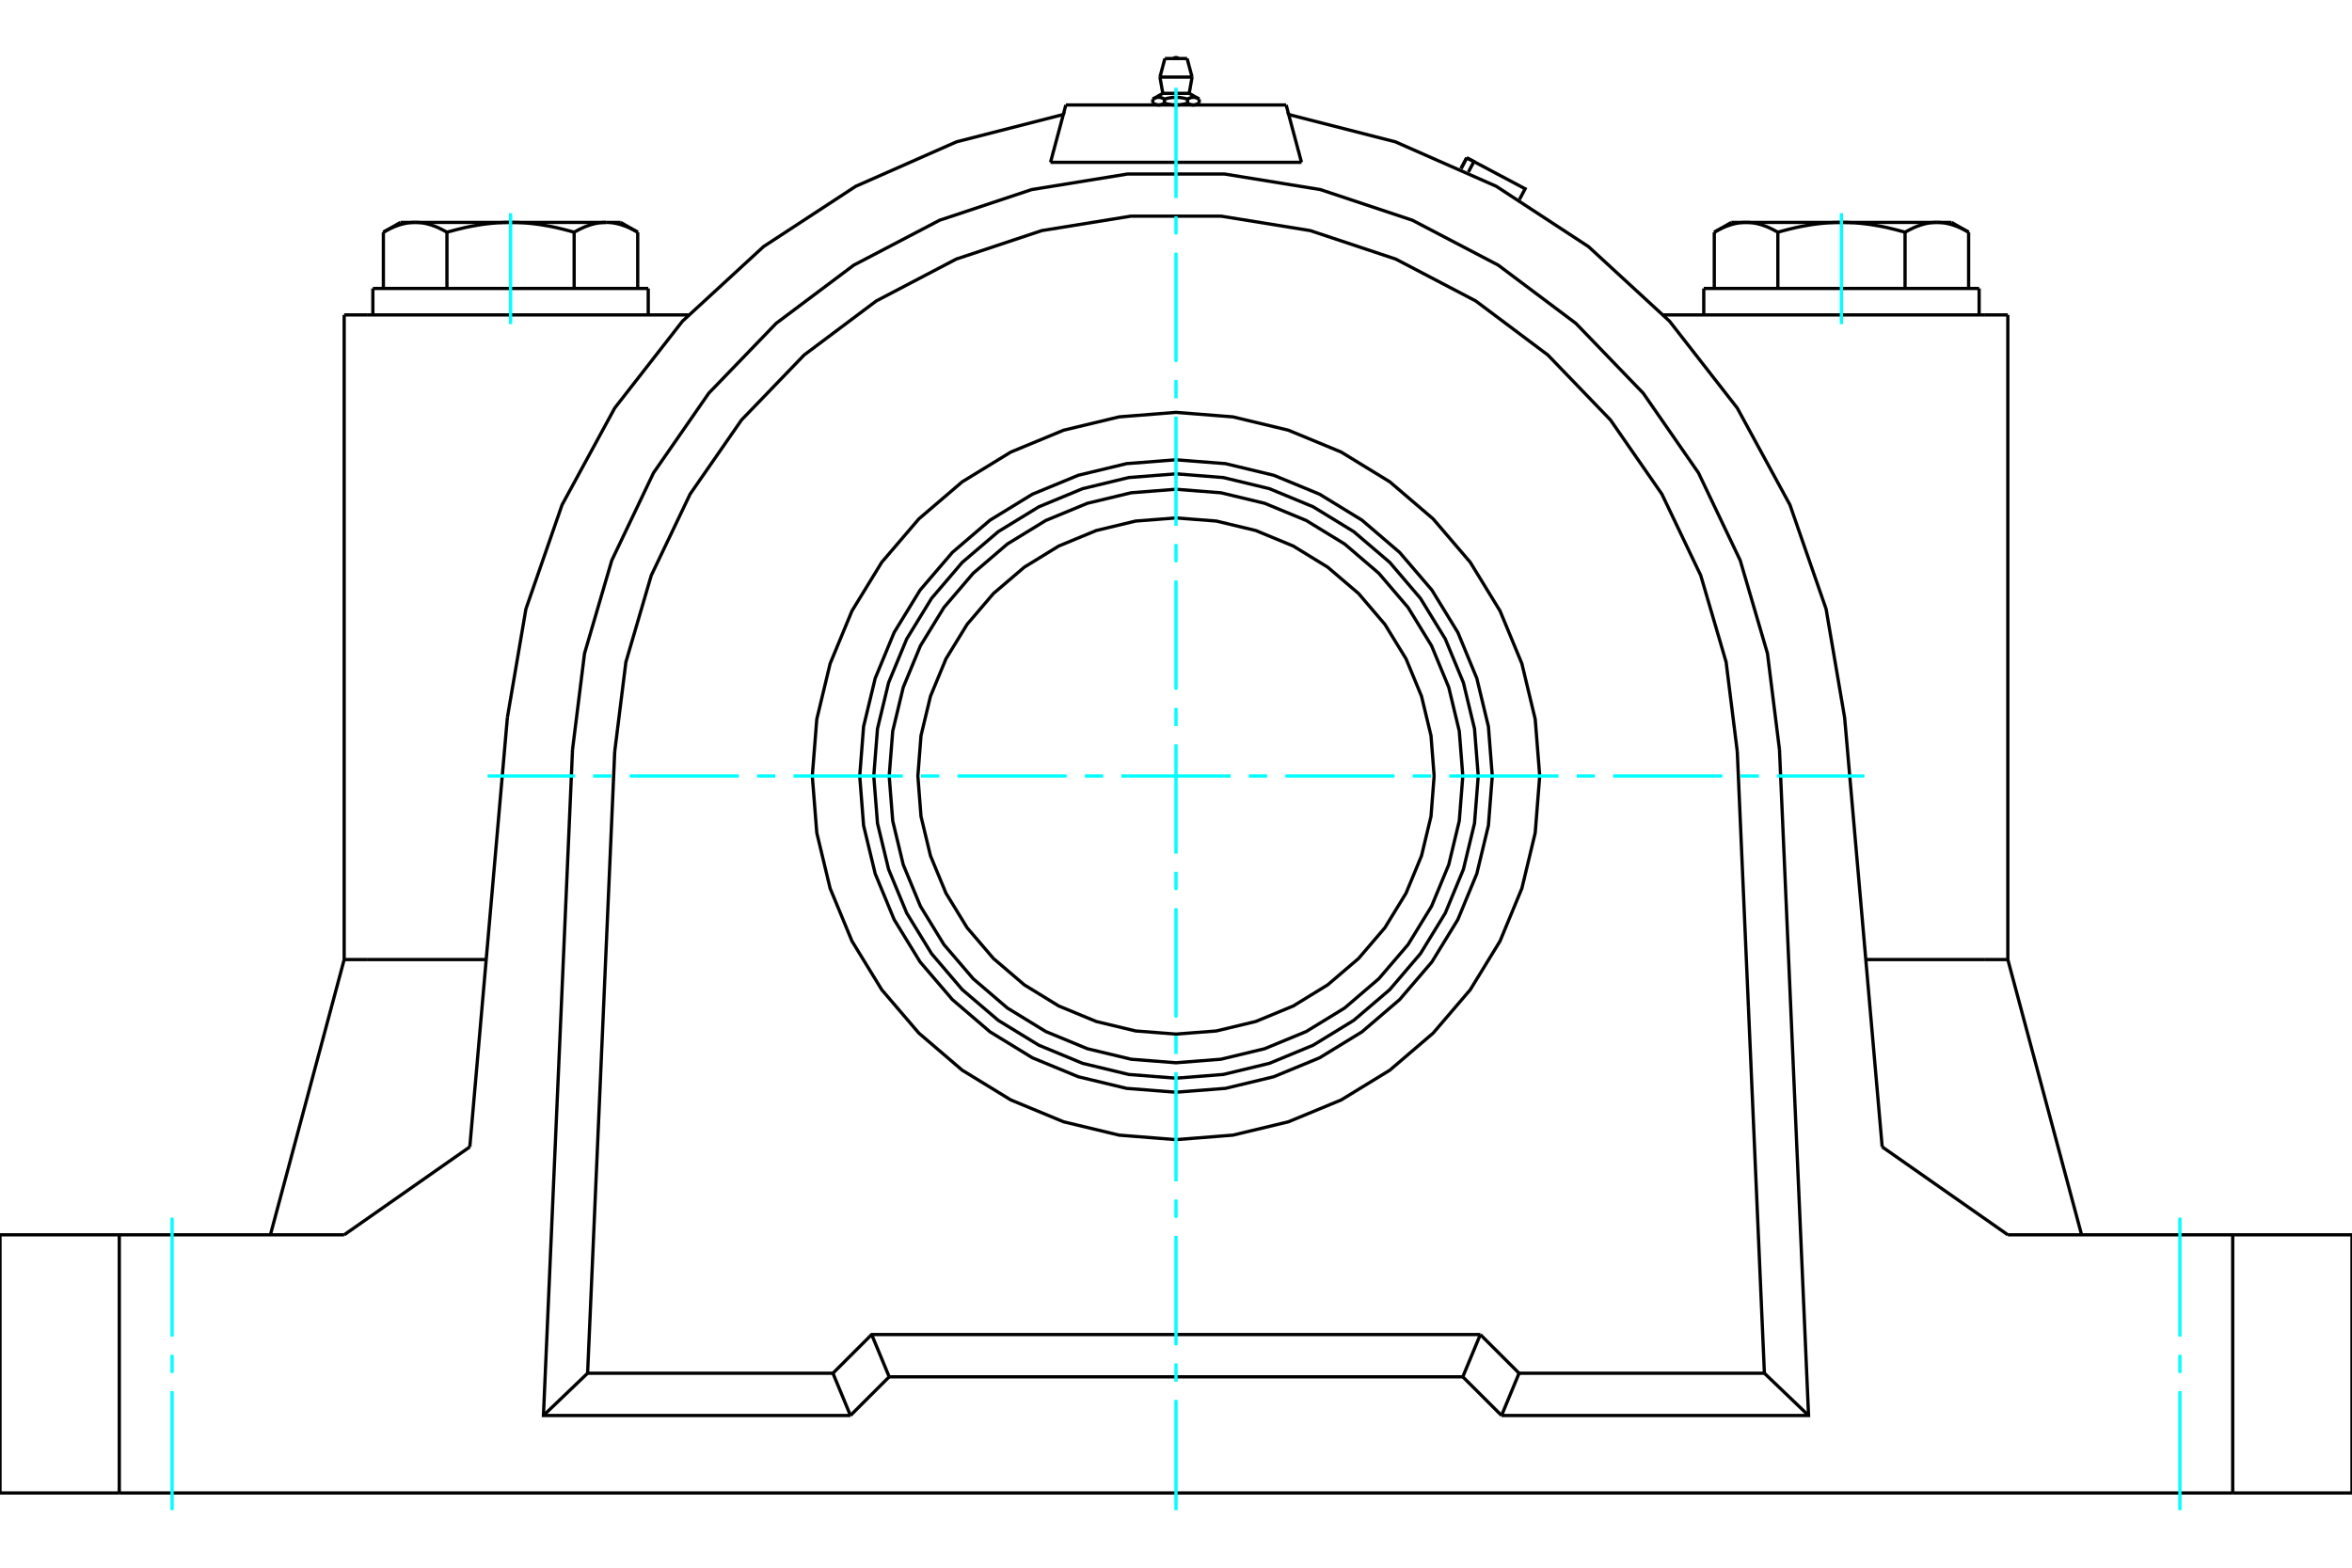 <?xml version="1.0" standalone="no"?>
<!DOCTYPE svg PUBLIC "-//W3C//DTD SVG 1.1//EN"
	"http://www.w3.org/Graphics/SVG/1.1/DTD/svg11.dtd">
<svg xmlns="http://www.w3.org/2000/svg" height="100%" width="100%" viewBox="0 0 36000 24000">
	<rect x="-1800" y="-1200" width="39600" height="26400" style="fill:#FFF"/>
	<g style="fill:none; fill-rule:evenodd" transform="matrix(1 0 0 1 0 0)">
		<g style="fill:none; stroke:#000; stroke-width:50; shape-rendering:geometricPrecision">
			<polyline points="23567,11880 23498,11009 23294,10160 22960,9353 22504,8608 21936,7944 21272,7376 20527,6920 19720,6586 18871,6382 18000,6313 17129,6382 16280,6586 15473,6920 14728,7376 14064,7944 13496,8608 13040,9353 12706,10160 12502,11009 12433,11880 12502,12751 12706,13600 13040,14407 13496,15152 14064,15816 14728,16384 15473,16840 16280,17174 17129,17378 18000,17447 18871,17378 19720,17174 20527,16840 21272,16384 21936,15816 22504,15152 22960,14407 23294,13600 23498,12751 23567,11880"/>
			<line x1="19686" y1="1607" x2="16314" y2="1607"/>
			<line x1="22364" y1="2580" x2="22450" y2="2416"/>
			<polyline points="22476,2633 22560,2474 22450,2416"/>
			<polyline points="23257,3054 23344,2890 22560,2474"/>
			<line x1="22450" y1="2416" x2="22560" y2="2474"/>
			<polyline points="27212,3555 27197,3546 27181,3538 27166,3530 27151,3522 27137,3514 27122,3507 27107,3500 27093,3493 27078,3486 27064,3480 27050,3474 27036,3468 27022,3463 27008,3458 26994,3453 26980,3448 26967,3444 26953,3439 26939,3435 26926,3432 26912,3428 26899,3425 26885,3422 26872,3419 26859,3417 26845,3414 26832,3412 26819,3410 26805,3409 26792,3408 26779,3406 26765,3406 26752,3405 26739,3405 26725,3405"/>
			<polyline points="28185,3405 28159,3405 28132,3405 28105,3406 28079,3406 28052,3408 28025,3409 27999,3410 27972,3412 27945,3414 27919,3417 27892,3419 27865,3422 27838,3425 27811,3428 27784,3432 27757,3435 27730,3439 27703,3444 27675,3448 27648,3453 27620,3458 27592,3463 27564,3468 27536,3474 27508,3480 27479,3486 27451,3493 27422,3500 27392,3507 27363,3514 27333,3522 27304,3530 27273,3538 27243,3546 27212,3555"/>
			<line x1="26725" y1="3405" x2="28185" y2="3405"/>
			<polyline points="29645,3405 29632,3405 29619,3405 29605,3406 29592,3406 29579,3408 29565,3409 29552,3410 29539,3412 29525,3414 29512,3417 29499,3419 29485,3422 29472,3425 29458,3428 29445,3432 29431,3435 29418,3439 29404,3444 29390,3448 29377,3453 29363,3458 29349,3463 29335,3468 29321,3474 29307,3480 29292,3486 29278,3493 29264,3500 29249,3507 29234,3514 29219,3522 29204,3530 29189,3538 29174,3546 29159,3555"/>
			<line x1="28185" y1="3405" x2="29645" y2="3405"/>
			<polyline points="29159,3555 29128,3546 29097,3538 29067,3530 29037,3522 29008,3514 28978,3507 28949,3500 28920,3493 28891,3486 28863,3480 28834,3474 28806,3468 28778,3463 28751,3458 28723,3453 28695,3448 28668,3444 28641,3439 28613,3435 28586,3432 28559,3428 28532,3425 28506,3422 28479,3419 28452,3417 28425,3414 28399,3412 28372,3410 28345,3409 28319,3408 28292,3406 28266,3406 28239,3405 28212,3405 28185,3405"/>
			<polyline points="26725,3405 26712,3405 26699,3405 26685,3406 26672,3406 26659,3408 26645,3409 26632,3410 26619,3412 26605,3414 26592,3417 26579,3419 26565,3422 26552,3425 26538,3428 26525,3432 26511,3435 26498,3439 26484,3444 26470,3448 26457,3453 26443,3458 26429,3463 26415,3468 26401,3474 26387,3480 26372,3486 26358,3493 26344,3500 26329,3507 26314,3514 26299,3522 26284,3530 26269,3538 26254,3546 26239,3555"/>
			<line x1="26500" y1="3405" x2="26725" y2="3405"/>
			<line x1="29645" y1="3405" x2="29871" y2="3405"/>
			<polyline points="30132,3555 30117,3546 30101,3538 30086,3530 30071,3522 30056,3514 30042,3507 30027,3500 30013,3493 29998,3486 29984,3480 29970,3474 29956,3468 29942,3463 29928,3458 29914,3453 29900,3448 29887,3444 29873,3439 29859,3435 29846,3432 29832,3428 29819,3425 29805,3422 29792,3419 29779,3417 29765,3414 29752,3412 29739,3410 29725,3409 29712,3408 29699,3406 29685,3406 29672,3405 29659,3405 29645,3405"/>
			<line x1="30132" y1="4416" x2="30132" y2="3555"/>
			<line x1="29159" y1="4416" x2="29159" y2="3555"/>
			<line x1="27212" y1="4416" x2="27212" y2="3555"/>
			<polyline points="9761,3555 9746,3546 9731,3538 9716,3530 9701,3522 9686,3514 9671,3507 9656,3500 9642,3493 9628,3486 9613,3480 9599,3474 9585,3468 9571,3463 9557,3458 9543,3453 9530,3448 9516,3444 9502,3439 9489,3435 9475,3432 9462,3428 9448,3425 9435,3422 9421,3419 9408,3417 9395,3414 9381,3412 9368,3410 9355,3409 9341,3408 9328,3406 9315,3406 9301,3405 9288,3405 9275,3405 9500,3405"/>
			<polyline points="8788,3555 8757,3546 8727,3538 8696,3530 8667,3522 8637,3514 8608,3507 8578,3500 8549,3493 8521,3486 8492,3480 8464,3474 8436,3468 8408,3463 8380,3458 8352,3453 8325,3448 8297,3444 8270,3439 8243,3435 8216,3432 8189,3428 8162,3425 8135,3422 8108,3419 8081,3417 8055,3414 8028,3412 8001,3410 7975,3409 7948,3408 7921,3406 7895,3406 7868,3405 7841,3405 7815,3405"/>
			<polyline points="9275,3405 9261,3405 9248,3405 9235,3406 9221,3406 9208,3408 9195,3409 9181,3410 9168,3412 9155,3414 9141,3417 9128,3419 9115,3422 9101,3425 9088,3428 9074,3432 9061,3435 9047,3439 9033,3444 9020,3448 9006,3453 8992,3458 8978,3463 8964,3468 8950,3474 8936,3480 8922,3486 8907,3493 8893,3500 8878,3507 8863,3514 8849,3522 8834,3530 8819,3538 8803,3546 8788,3555"/>
			<line x1="7815" y1="3405" x2="9275" y2="3405"/>
			<polyline points="6355,3405 6341,3405 6328,3405 6315,3406 6301,3406 6288,3408 6275,3409 6261,3410 6248,3412 6235,3414 6221,3417 6208,3419 6195,3422 6181,3425 6168,3428 6154,3432 6141,3435 6127,3439 6113,3444 6100,3448 6086,3453 6072,3458 6058,3463 6044,3468 6030,3474 6016,3480 6002,3486 5987,3493 5973,3500 5958,3507 5944,3514 5929,3522 5914,3530 5899,3538 5883,3546 5868,3555"/>
			<line x1="6129" y1="3405" x2="6355" y2="3405"/>
			<polyline points="7815,3405 7788,3405 7761,3405 7734,3406 7708,3406 7681,3408 7655,3409 7628,3410 7601,3412 7575,3414 7548,3417 7521,3419 7494,3422 7468,3425 7441,3428 7414,3432 7387,3435 7359,3439 7332,3444 7305,3448 7277,3453 7249,3458 7222,3463 7194,3468 7166,3474 7137,3480 7109,3486 7080,3493 7051,3500 7022,3507 6992,3514 6963,3522 6933,3530 6903,3538 6872,3546 6841,3555"/>
			<line x1="6355" y1="3405" x2="7815" y2="3405"/>
			<polyline points="6841,3555 6826,3546 6811,3538 6796,3530 6781,3522 6766,3514 6751,3507 6736,3500 6722,3493 6708,3486 6693,3480 6679,3474 6665,3468 6651,3463 6637,3458 6623,3453 6610,3448 6596,3444 6582,3439 6569,3435 6555,3432 6542,3428 6528,3425 6515,3422 6501,3419 6488,3417 6475,3414 6461,3412 6448,3410 6435,3409 6421,3408 6408,3406 6395,3406 6381,3405 6368,3405 6355,3405"/>
			<line x1="5868" y1="4416" x2="5868" y2="3555"/>
			<line x1="6841" y1="4416" x2="6841" y2="3555"/>
			<line x1="26239" y1="4416" x2="26239" y2="3555"/>
			<line x1="8788" y1="4416" x2="8788" y2="3555"/>
			<line x1="9761" y1="4416" x2="9761" y2="3555"/>
			<line x1="26078" y1="4416" x2="30293" y2="4416"/>
			<line x1="5707" y1="4416" x2="9922" y2="4416"/>
			<polyline points="30732,18904 34174,18904 36000,18904"/>
			<line x1="28809" y1="17558" x2="30732" y2="18904"/>
			<line x1="5268" y1="18904" x2="7191" y2="17558"/>
			<polyline points="0,18904 1826,18904 5268,18904"/>
			<line x1="5268" y1="14690" x2="5617" y2="14690"/>
			<line x1="5268" y1="14690" x2="4139" y2="18904"/>
			<line x1="5617" y1="14690" x2="7442" y2="14690"/>
			<line x1="7766" y1="10985" x2="7191" y2="17558"/>
			<polyline points="27237,11477 27682,21670 22983,21670"/>
			<line x1="22390" y1="21078" x2="22983" y2="21670"/>
			<line x1="13610" y1="21078" x2="22390" y2="21078"/>
			<line x1="13017" y1="21670" x2="13610" y2="21078"/>
			<polyline points="13017,21670 8318,21670 8763,11477"/>
			<polyline points="27237,11477 27053,10003 26636,8579 25997,7239 25151,6019 24120,4950 22932,4059 21617,3371 20208,2902 18742,2664 17258,2664 15792,2902 14383,3371 13068,4059 11880,4950 10849,6019 10003,7239 9364,8579 8947,10003 8763,11477"/>
			<polyline points="28809,17558 28234,10985 27950,9322 27397,7729 26591,6247 25554,4917 24313,3775 22902,2852 21358,2171 19724,1753 19730,1773 19735,1792 19740,1812 19746,1832 19751,1853 19757,1873 19762,1893 19767,1913 19773,1933 19778,1954 19784,1974 19789,1995 19795,2015 19800,2036 19806,2057 19812,2078 19817,2098 19823,2119 19828,2140 19834,2161 19840,2182 19845,2204 19851,2225 19857,2246 19862,2268 19868,2289 19874,2310 19880,2332 19886,2354 19891,2375 19897,2397 19903,2419 19909,2441 19915,2463 19921,2485"/>
			<polyline points="16079,2485 16085,2463 16091,2441 16097,2419 16103,2397 16109,2375 16114,2354 16120,2332 16126,2310 16132,2289 16138,2268 16143,2246 16149,2225 16155,2204 16160,2182 16166,2161 16172,2140 16177,2119 16183,2098 16188,2078 16194,2057 16200,2036 16205,2015 16211,1995 16216,1974 16222,1954 16227,1933 16233,1913 16238,1893 16243,1873 16249,1853 16254,1832 16260,1812 16265,1792 16270,1773 16276,1753 14642,2171 13098,2852 11687,3775 10446,4917 9409,6247 8603,7729 8050,9322 7766,10985"/>
			<line x1="1826" y1="18904" x2="1826" y2="22856"/>
			<line x1="34174" y1="22856" x2="1826" y2="22856"/>
			<line x1="34174" y1="22856" x2="34174" y2="18904"/>
			<line x1="19686" y1="1607" x2="19725" y2="1753"/>
			<line x1="16314" y1="1607" x2="16275" y2="1753"/>
			<line x1="16079" y1="2485" x2="19921" y2="2485"/>
			<line x1="23251" y1="21023" x2="22983" y2="21670"/>
			<line x1="22658" y1="20431" x2="23251" y2="21023"/>
			<line x1="22390" y1="21078" x2="22658" y2="20431"/>
			<line x1="13017" y1="21670" x2="12749" y2="21023"/>
			<line x1="13610" y1="21078" x2="13342" y2="20431"/>
			<polyline points="12749,21023 13342,20431 22658,20431"/>
			<line x1="27006" y1="21023" x2="23251" y2="21023"/>
			<line x1="26591" y1="11505" x2="27006" y2="21023"/>
			<polyline points="26591,11505 26420,10135 26032,8810 25437,7564 24650,6429 23692,5435 22587,4607 21363,3966 20053,3530 18690,3309 17310,3309 15947,3530 14637,3966 13413,4607 12308,5435 11350,6429 10563,7564 9968,8810 9580,10135 9409,11505"/>
			<line x1="8994" y1="21023" x2="9409" y2="11505"/>
			<line x1="12749" y1="21023" x2="8994" y2="21023"/>
			<line x1="27682" y1="21670" x2="27006" y2="21023"/>
			<line x1="8318" y1="21670" x2="8994" y2="21023"/>
			<line x1="30383" y1="4821" x2="25463" y2="4821"/>
			<line x1="30732" y1="4821" x2="30383" y2="4821"/>
			<line x1="5617" y1="4821" x2="5268" y2="4821"/>
			<line x1="10537" y1="4821" x2="5617" y2="4821"/>
			<line x1="36000" y1="22856" x2="34174" y2="22856"/>
			<line x1="1826" y1="22856" x2="0" y2="22856"/>
			<line x1="28558" y1="14690" x2="30383" y2="14690"/>
			<line x1="0" y1="22856" x2="0" y2="18904"/>
			<line x1="36000" y1="18904" x2="36000" y2="22856"/>
			<line x1="30732" y1="14690" x2="31861" y2="18904"/>
			<polyline points="30383,14690 30732,14690 30732,4821"/>
			<line x1="5268" y1="14690" x2="5268" y2="4821"/>
			<line x1="18355" y1="1517" x2="18355" y2="1579"/>
			<line x1="17798" y1="1429" x2="18202" y2="1429"/>
			<polyline points="17645,1517 17651,1514 17657,1511 17662,1508 17667,1506 17673,1503 17678,1501 17683,1499 17688,1498 17693,1496 17698,1495 17703,1493 17708,1492 17713,1492 17717,1491 17722,1490 17727,1490 17732,1490 17736,1490 17741,1490 17746,1490 17750,1491 17755,1492 17760,1492 17765,1493 17770,1495 17775,1496 17780,1498 17785,1499 17790,1501 17795,1503 17800,1506 17806,1508 17811,1511 17817,1514 17823,1517 17834,1514 17845,1511 17856,1508 17867,1506 17878,1503 17888,1501 17899,1499 17909,1498 17919,1496 17928,1495 17938,1493 17948,1492 17957,1492 17967,1491 17976,1490 17986,1490 17995,1490 18005,1490 18014,1490 18024,1490 18033,1491 18043,1492 18052,1492 18062,1493 18072,1495 18081,1496 18091,1498 18101,1499 18112,1501 18122,1503 18133,1506 18144,1508 18155,1511 18166,1514 18177,1517 18183,1514 18189,1511 18194,1508 18200,1506 18205,1503 18210,1501 18215,1499 18220,1498 18225,1496 18230,1495 18235,1493 18240,1492 18245,1492 18250,1491 18254,1490 18259,1490 18264,1490 18268,1490 18273,1490 18278,1490 18283,1491 18287,1492 18292,1492 18297,1493 18302,1495 18307,1496 18312,1498 18317,1499 18322,1501 18327,1503 18333,1506 18338,1508 18343,1511 18349,1514 18355,1517"/>
			<polyline points="18266,1607 18264,1607 18261,1607 18259,1607 18256,1607 18254,1606 18252,1606 18249,1606 18247,1605 18244,1605 18242,1605 18239,1604 18237,1604 18235,1603 18232,1603 18230,1602 18227,1601 18225,1601 18222,1600 18220,1599 18217,1598 18215,1597 18212,1596 18210,1595 18207,1594 18204,1593 18202,1592 18199,1591 18197,1590 18194,1588 18191,1587 18188,1586 18186,1584 18183,1583 18180,1581 18177,1579"/>
			<polyline points="18355,1579 18352,1581 18349,1583 18347,1584 18344,1586 18341,1587 18338,1588 18336,1590 18333,1591 18330,1592 18328,1593 18325,1594 18323,1595 18320,1596 18318,1597 18315,1598 18313,1599 18310,1600 18308,1601 18305,1601 18303,1602 18300,1603 18298,1603 18295,1604 18293,1604 18290,1605 18288,1605 18286,1605 18283,1606 18281,1606 18278,1606 18276,1607 18273,1607 18271,1607 18269,1607 18266,1607"/>
			<polyline points="18177,1517 18177,1579 18172,1581 18166,1583 18161,1584 18155,1586 18150,1587 18145,1588 18139,1590 18134,1591 18129,1592 18123,1593 18118,1594 18113,1595 18108,1596 18103,1597 18098,1598 18093,1599 18088,1600 18083,1601 18078,1601 18073,1602 18068,1603 18063,1603 18058,1604 18053,1604 18049,1605 18044,1605 18039,1605 18034,1606 18029,1606 18024,1606 18019,1607 18015,1607 18010,1607 18005,1607 18000,1607 17995,1607 17990,1607 17985,1607 17981,1607 17976,1606 17971,1606 17966,1606 17961,1605 17956,1605 17951,1605 17947,1604 17942,1604 17937,1603 17932,1603 17927,1602 17922,1601 17917,1601 17912,1600 17907,1599 17902,1598 17897,1597 17892,1596 17887,1595 17882,1594 17877,1593 17871,1592 17866,1591 17861,1590 17855,1588 17850,1587 17845,1586 17839,1584 17834,1583 17828,1581 17823,1579"/>
			<line x1="17823" y1="1517" x2="17823" y2="1579"/>
			<polyline points="17734,1607 17731,1607 17729,1607 17727,1607 17724,1607 17722,1606 17719,1606 17717,1606 17714,1605 17712,1605 17710,1605 17707,1604 17705,1604 17702,1603 17700,1603 17697,1602 17695,1601 17692,1601 17690,1600 17687,1599 17685,1598 17682,1597 17680,1596 17677,1595 17675,1594 17672,1593 17670,1592 17667,1591 17664,1590 17662,1588 17659,1587 17656,1586 17653,1584 17651,1583 17648,1581 17645,1579"/>
			<polyline points="17823,1579 17820,1581 17817,1583 17814,1584 17812,1586 17809,1587 17806,1588 17803,1590 17801,1591 17798,1592 17796,1593 17793,1594 17790,1595 17788,1596 17785,1597 17783,1598 17780,1599 17778,1600 17775,1601 17773,1601 17770,1602 17768,1603 17765,1603 17763,1604 17761,1604 17758,1605 17756,1605 17753,1605 17751,1606 17748,1606 17746,1606 17744,1607 17741,1607 17739,1607 17736,1607 17734,1607"/>
			<line x1="17645" y1="1517" x2="17645" y2="1579"/>
			<line x1="17754" y1="1180" x2="18246" y2="1180"/>
			<line x1="17830" y1="896" x2="18170" y2="896"/>
			<polyline points="21951,11880 21903,11262 21758,10659 21521,10086 21197,9558 20794,9086 20322,8683 19794,8359 19221,8122 18618,7977 18000,7929 17382,7977 16779,8122 16206,8359 15678,8683 15206,9086 14803,9558 14479,10086 14242,10659 14097,11262 14049,11880 14097,12498 14242,13101 14479,13674 14803,14203 15206,14674 15678,15077 16206,15401 16779,15638 17382,15783 18000,15831 18618,15783 19221,15638 19794,15401 20322,15077 20794,14674 21197,14203 21521,13674 21758,13101 21903,12498 21951,11880"/>
			<polyline points="22626,11880 22569,11156 22399,10451 22121,9780 21742,9161 21271,8609 20719,8138 20100,7759 19429,7481 18724,7311 18000,7254 17276,7311 16571,7481 15900,7759 15281,8138 14729,8609 14258,9161 13879,9780 13601,10451 13431,11156 13374,11880 13431,12604 13601,13309 13879,13980 14258,14599 14729,15151 15281,15622 15900,16001 16571,16279 17276,16449 18000,16506 18724,16449 19429,16279 20100,16001 20719,15622 21271,15151 21742,14599 22121,13980 22399,13309 22569,12604 22626,11880"/>
			<polyline points="22390,11880 22336,11193 22175,10523 21912,9887 21552,9300 21104,8776 20581,8328 19993,7968 19357,7705 18687,7544 18000,7490 17313,7544 16643,7705 16007,7968 15419,8328 14896,8776 14448,9300 14088,9887 13825,10523 13664,11193 13610,11880 13664,12567 13825,13237 14088,13873 14448,14461 14896,14984 15419,15432 16007,15792 16643,16055 17313,16216 18000,16270 18687,16216 19357,16055 19993,15792 20581,15432 21104,14984 21552,14461 21912,13873 22175,13237 22336,12567 22390,11880"/>
			<polyline points="22841,11880 22782,11123 22604,10384 22314,9682 21917,9034 21423,8457 20846,7963 20198,7566 19496,7276 18757,7098 18000,7039 17243,7098 16504,7276 15802,7566 15154,7963 14577,8457 14083,9034 13686,9682 13396,10384 13218,11123 13159,11880 13218,12637 13396,13376 13686,14078 14083,14726 14577,15303 15154,15797 15802,16194 16504,16484 17243,16662 18000,16721 18757,16662 19496,16484 20198,16194 20846,15797 21423,15303 21917,14726 22314,14078 22604,13376 22782,12637 22841,11880"/>
			<line x1="22450" y1="2416" x2="22363" y2="2580"/>
			<line x1="26500" y1="3405" x2="26239" y2="3555"/>
			<line x1="30132" y1="3555" x2="29871" y2="3405"/>
			<line x1="9761" y1="3555" x2="9500" y2="3405"/>
			<line x1="6129" y1="3405" x2="5868" y2="3555"/>
			<line x1="30293" y1="4821" x2="30293" y2="4416"/>
			<line x1="26078" y1="4416" x2="26078" y2="4821"/>
			<line x1="9922" y1="4821" x2="9922" y2="4416"/>
			<line x1="5707" y1="4416" x2="5707" y2="4821"/>
			<polyline points="18035,896 18029,891 18023,886 18015,883 18008,882 18000,881 17992,882 17985,883 17977,886 17971,891 17965,896"/>
			<line x1="17798" y1="1429" x2="17645" y2="1517"/>
			<line x1="18355" y1="1517" x2="18202" y2="1429"/>
			<line x1="18307" y1="1607" x2="18355" y2="1579"/>
			<line x1="17645" y1="1579" x2="17693" y2="1607"/>
			<line x1="17754" y1="1180" x2="17798" y2="1429"/>
			<line x1="18202" y1="1429" x2="18246" y2="1180"/>
			<line x1="17830" y1="896" x2="17754" y2="1180"/>
			<line x1="18246" y1="1180" x2="18170" y2="896"/>
		</g>
		<g style="fill:none; stroke:#0FF; stroke-width:50; shape-rendering:geometricPrecision">
			<line x1="2634" y1="23119" x2="2634" y2="21298"/>
			<line x1="2634" y1="21019" x2="2634" y2="20741"/>
			<line x1="2634" y1="20462" x2="2634" y2="18641"/>
			<line x1="33366" y1="18641" x2="33366" y2="20462"/>
			<line x1="33366" y1="20741" x2="33366" y2="21019"/>
			<line x1="33366" y1="21298" x2="33366" y2="23119"/>
			<line x1="18000" y1="23119" x2="18000" y2="21431"/>
			<line x1="18000" y1="21152" x2="18000" y2="20873"/>
			<line x1="18000" y1="20595" x2="18000" y2="18922"/>
			<line x1="18000" y1="18643" x2="18000" y2="18364"/>
			<line x1="18000" y1="18086" x2="18000" y2="16413"/>
			<line x1="18000" y1="16134" x2="18000" y2="15855"/>
			<line x1="18000" y1="15577" x2="18000" y2="13904"/>
			<line x1="18000" y1="13625" x2="18000" y2="13346"/>
			<line x1="18000" y1="13068" x2="18000" y2="11395"/>
			<line x1="18000" y1="11116" x2="18000" y2="10837"/>
			<line x1="18000" y1="10559" x2="18000" y2="8886"/>
			<line x1="18000" y1="8607" x2="18000" y2="8328"/>
			<line x1="18000" y1="8050" x2="18000" y2="6377"/>
			<line x1="18000" y1="6098" x2="18000" y2="5819"/>
			<line x1="18000" y1="5541" x2="18000" y2="3868"/>
			<line x1="18000" y1="3589" x2="18000" y2="3310"/>
			<line x1="18000" y1="3032" x2="18000" y2="1343"/>
			<line x1="7463" y1="11880" x2="8800" y2="11880"/>
			<line x1="9079" y1="11880" x2="9358" y2="11880"/>
			<line x1="9637" y1="11880" x2="11309" y2="11880"/>
			<line x1="11588" y1="11880" x2="11867" y2="11880"/>
			<line x1="12146" y1="11880" x2="13818" y2="11880"/>
			<line x1="14097" y1="11880" x2="14376" y2="11880"/>
			<line x1="14655" y1="11880" x2="16327" y2="11880"/>
			<line x1="16606" y1="11880" x2="16885" y2="11880"/>
			<line x1="17164" y1="11880" x2="18836" y2="11880"/>
			<line x1="19115" y1="11880" x2="19394" y2="11880"/>
			<line x1="19673" y1="11880" x2="21345" y2="11880"/>
			<line x1="21624" y1="11880" x2="21903" y2="11880"/>
			<line x1="22182" y1="11880" x2="23854" y2="11880"/>
			<line x1="24133" y1="11880" x2="24412" y2="11880"/>
			<line x1="24691" y1="11880" x2="26363" y2="11880"/>
			<line x1="26642" y1="11880" x2="26921" y2="11880"/>
			<line x1="27200" y1="11880" x2="28537" y2="11880"/>
			<line x1="7815" y1="4962" x2="7815" y2="3263"/>
			<line x1="28185" y1="3263" x2="28185" y2="4962"/>
		</g>
	</g>
</svg>
